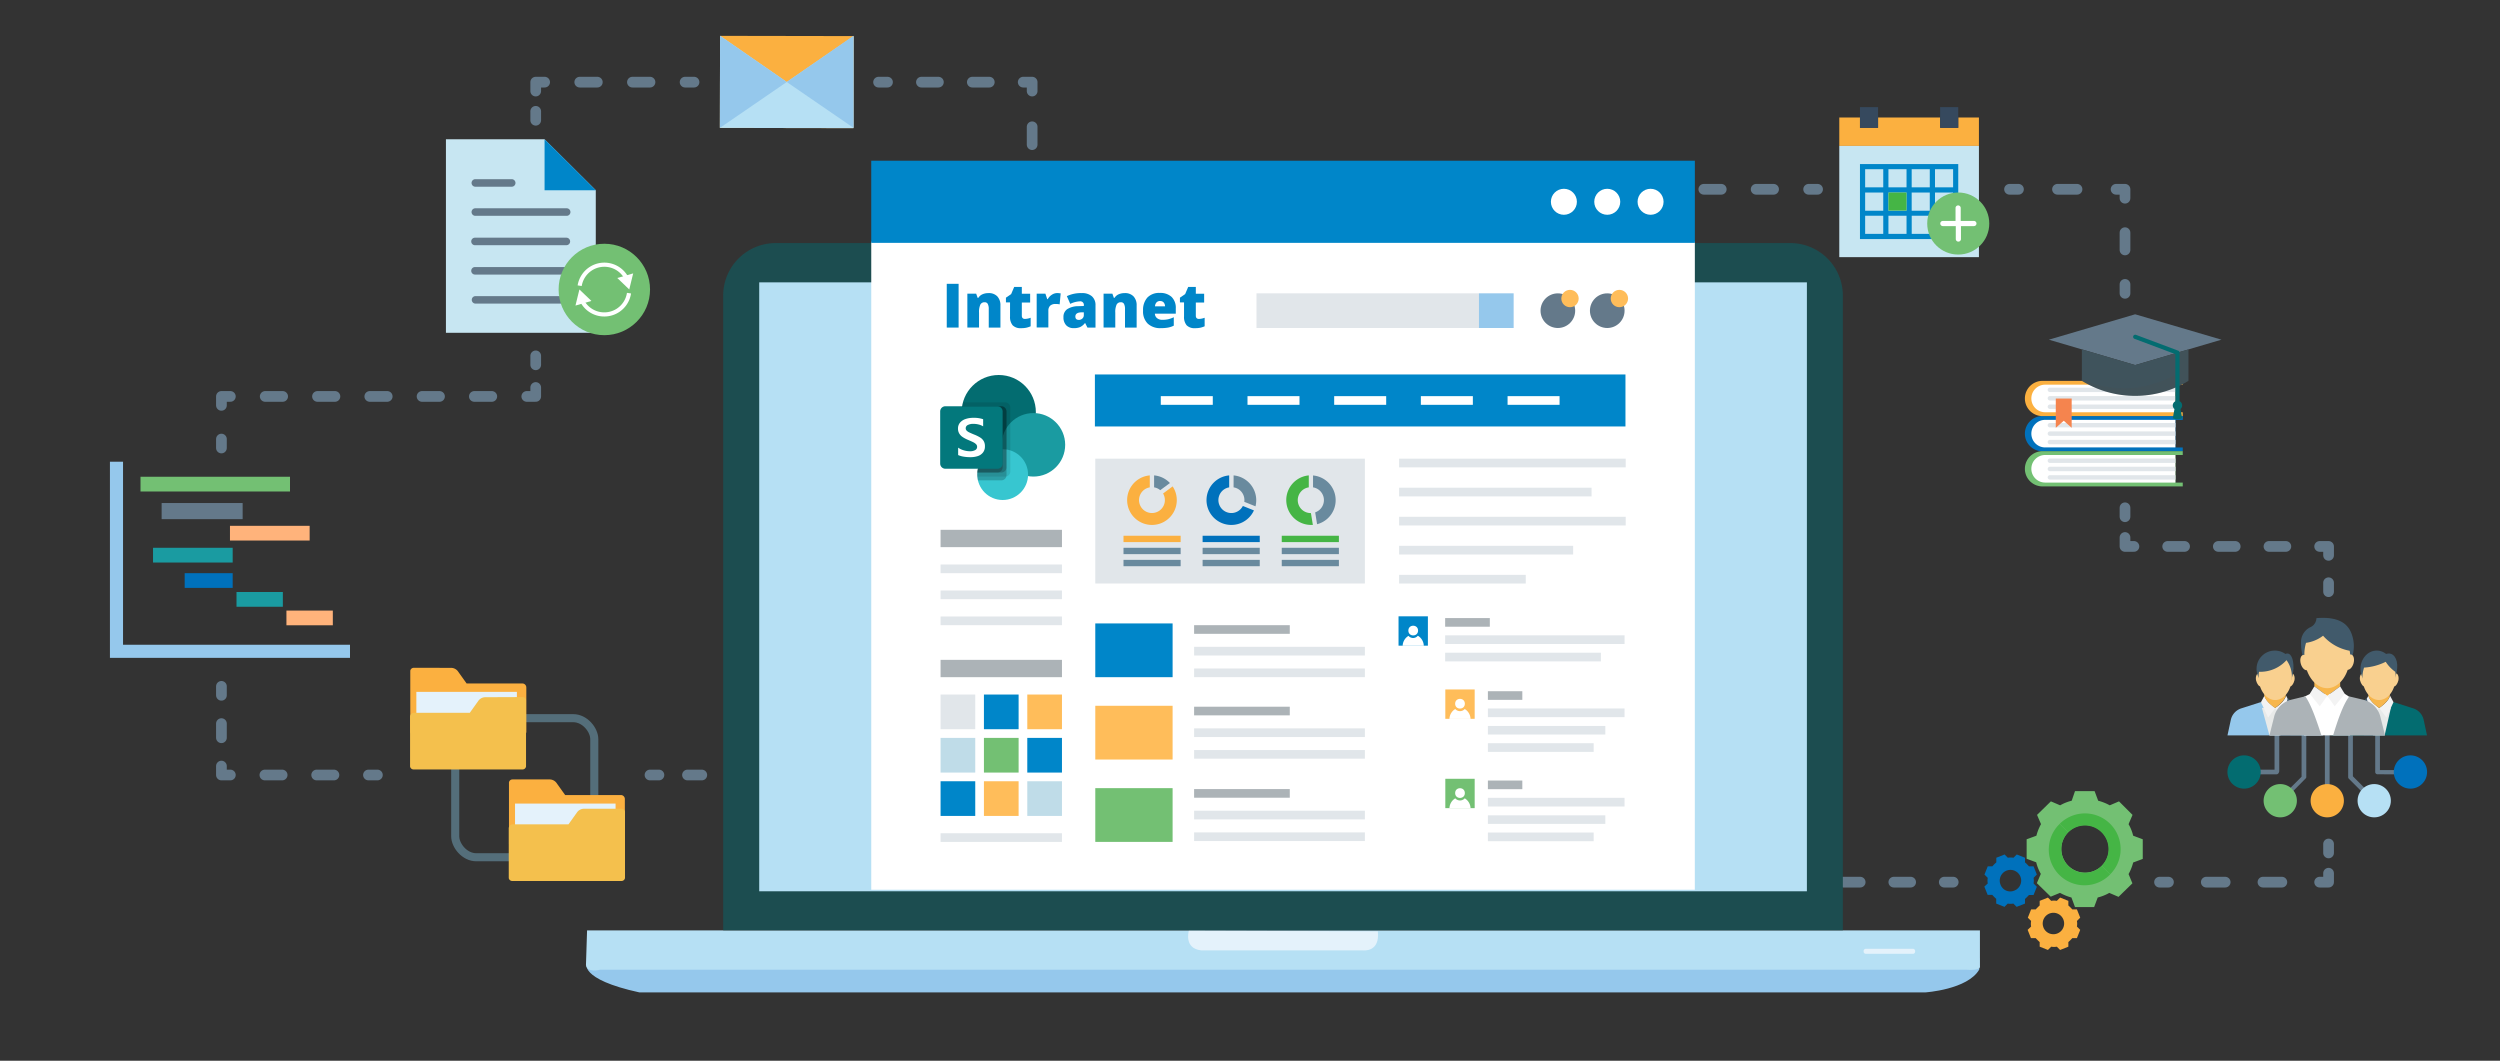<svg xmlns="http://www.w3.org/2000/svg" xmlns:xlink="http://www.w3.org/1999/xlink" viewBox="0 0 700 297"><rect x="0" y="0" width="700" height="297" fill="#333333" stroke="none"/><defs><style>.cls-1,.cls-10,.cls-11,.cls-12,.cls-13,.cls-14,.cls-15,.cls-16,.cls-3,.cls-36,.cls-4,.cls-44,.cls-5,.cls-6,.cls-7,.cls-8,.cls-9{fill:none;}.cls-2,.cls-55,.cls-56{isolation:isolate;}.cls-10,.cls-11,.cls-12,.cls-13,.cls-14,.cls-15,.cls-16,.cls-3,.cls-4,.cls-5,.cls-53,.cls-6,.cls-7,.cls-8,.cls-9{stroke:#64798a;}.cls-10,.cls-11,.cls-12,.cls-13,.cls-14,.cls-15,.cls-16,.cls-3,.cls-4,.cls-5,.cls-6,.cls-7,.cls-8,.cls-9{stroke-linecap:round;stroke-linejoin:round;stroke-width:3px;}.cls-4{stroke-dasharray:4.71 9.42;}.cls-5{stroke-dasharray:5.29 10.58;}.cls-6{stroke-dasharray:4.73 9.45;}.cls-7{stroke-dasharray:5.47 10.93;}.cls-8{stroke-dasharray:4.83 9.65;}.cls-9{stroke-dasharray:4.75 9.5;}.cls-10{stroke-dasharray:5 10;}.cls-11{stroke-dasharray:4.88 9.77;}.cls-12{stroke-dasharray:4.92 9.83;}.cls-13{stroke-dasharray:4.88 9.76;}.cls-14{stroke-dasharray:4.83 9.67;}.cls-15{stroke-dasharray:3.96 7.93;}.cls-16{stroke-dasharray:4 8;}.cls-17{fill:#95c8ec;}.cls-18{fill:#b6e0f4;}.cls-19{fill:#e4f2fb;}.cls-20{fill:url(#linear-gradient);}.cls-21{fill:#1c4d50;}.cls-22{fill:#fff;}.cls-23{fill:#0086c9;}.cls-24{fill:#e1e6ea;}.cls-25{fill:#ffbd5a;}.cls-26{fill:#73c073;}.cls-27{fill:#acb3b7;}.cls-28{fill:#bfdce8;}.cls-29,.cls-53{fill:#64798a;}.cls-30{fill:#698a9e;}.cls-31{fill:#fbb040;}.cls-32{fill:#0071bc;}.cls-33{fill:#45b545;}.cls-34{fill:#c7e6f2;}.cls-35{fill:#36495e;}.cls-36{stroke:#546e7a;stroke-width:2.26px;}.cls-36,.cls-44,.cls-53{stroke-miterlimit:10;}.cls-37{fill:#f4c04d;}.cls-38{fill:#036c70;}.cls-39{fill:#f9d08f;}.cls-40{fill:#415a6b;}.cls-41{fill:#e8eae9;}.cls-42{fill:#f3f3f3;}.cls-43{fill:#f7b64c;}.cls-44{stroke:#fff;stroke-width:1.16px;}.cls-45{clip-path:url(#clip-path);}.cls-46{clip-path:url(#clip-path-2);}.cls-47{clip-path:url(#clip-path-3);}.cls-48{fill:#f5844e;}.cls-49{fill:#3f535c;}.cls-50{fill:#594a42;opacity:0.1;mix-blend-mode:multiply;}.cls-51{fill:#1a9ba1;}.cls-52{fill:#ffb37b;}.cls-53{stroke-width:0.38px;}.cls-54{fill:#37c6d0;}.cls-55{opacity:0.1;}.cls-56{opacity:0.2;}.cls-57{fill:#03787c;}</style><linearGradient id="linear-gradient" x1="385.56" y1="260.88" x2="385.56" y2="260.76" gradientUnits="userSpaceOnUse"><stop offset="0.02" stop-color="#5f6767"/><stop offset="0.48" stop-color="#676b6c"/><stop offset="0.51" stop-color="#717576"/><stop offset="0.62" stop-color="#878a8b"/><stop offset="0.72" stop-color="#949899"/><stop offset="0.81" stop-color="#999c9d"/></linearGradient><clipPath id="clip-path"><path class="cls-1" d="M609.11,115.43v-7.72H572.64a3.86,3.86,0,1,0,0,7.72Z"/></clipPath><clipPath id="clip-path-2"><path class="cls-1" d="M609.11,125.28v-7.72H572.64a3.86,3.86,0,1,0,0,7.72Z"/></clipPath><clipPath id="clip-path-3"><path class="cls-1" d="M609.11,135.12V127.4H572.64a3.86,3.86,0,1,0,0,7.72Z"/></clipPath></defs><title>SharePoint business intranet</title><g class="cls-2"><g id="Layer_3" data-name="Layer 3"><line class="cls-3" x1="546.9" y1="247" x2="544.4" y2="247"/><line class="cls-4" x1="534.98" y1="247" x2="483.16" y2="247"/><line class="cls-3" x1="478.45" y1="247" x2="475.95" y2="247"/><line class="cls-3" x1="652" y1="236.32" x2="652" y2="238.82"/><polyline class="cls-3" points="652 244.5 652 247 649.5 247"/><line class="cls-5" x1="638.92" y1="247" x2="612.46" y2="247"/><line class="cls-3" x1="607.17" y1="247" x2="604.67" y2="247"/><line class="cls-3" x1="595" y1="142.18" x2="595" y2="144.68"/><polyline class="cls-3" points="595 150.5 595 153 597.5 153"/><line class="cls-6" x1="606.95" y1="153" x2="644.77" y2="153"/><polyline class="cls-3" points="649.5 153 652 153 652 155.5"/><line class="cls-3" x1="652" y1="163.17" x2="652" y2="165.67"/><line class="cls-3" x1="562.67" y1="53" x2="565.17" y2="53"/><line class="cls-7" x1="576.1" y1="53" x2="587.03" y2="53"/><polyline class="cls-3" points="592.5 53 595 53 595 55.5"/><line class="cls-8" x1="595" y1="65.15" x2="595" y2="74.81"/><line class="cls-3" x1="595" y1="79.63" x2="595" y2="82.13"/><line class="cls-3" x1="246" y1="23" x2="248.5" y2="23"/><line class="cls-9" x1="258" y1="23" x2="281.75" y2="23"/><polyline class="cls-3" points="286.5 23 289 23 289 25.5"/><line class="cls-10" x1="289" y1="35.5" x2="289" y2="45.5"/><polyline class="cls-3" points="289 50.5 289 53 291.5 53"/><line class="cls-11" x1="301.27" y1="53" x2="501.54" y2="53"/><line class="cls-3" x1="506.42" y1="53" x2="508.92" y2="53"/><line class="cls-3" x1="150" y1="33.67" x2="150" y2="31.17"/><polyline class="cls-3" points="150 25.5 150 23 152.5 23"/><line class="cls-12" x1="162.33" y1="23" x2="186.92" y2="23"/><line class="cls-3" x1="191.83" y1="23" x2="194.33" y2="23"/><line class="cls-3" x1="62" y1="125.44" x2="62" y2="122.94"/><polyline class="cls-3" points="62 113.5 62 111 64.5 111"/><line class="cls-13" x1="74.26" y1="111" x2="142.62" y2="111"/><polyline class="cls-3" points="147.5 111 150 111 150 108.5"/><line class="cls-3" x1="150" y1="102.14" x2="150" y2="99.64"/><line class="cls-3" x1="105.67" y1="217" x2="103.17" y2="217"/><line class="cls-14" x1="93.5" y1="217" x2="69.33" y2="217"/><polyline class="cls-3" points="64.5 217 62 217 62 214.5"/><line class="cls-15" x1="62" y1="206.57" x2="62" y2="198.65"/><line class="cls-3" x1="62" y1="194.68" x2="62" y2="192.18"/><line class="cls-3" x1="219" y1="217" x2="216.5" y2="217"/><line class="cls-16" x1="208.5" y1="217" x2="188.5" y2="217"/><line class="cls-3" x1="184.5" y1="217" x2="182" y2="217"/></g><g id="Layer_1" data-name="Layer 1"><path class="cls-17" d="M164.29,269.62s-2.42,4.51,14.77,8.26H539s12-.77,15.21-6.45l0-3.11Z"/><path class="cls-18" d="M164.38,260.52h390v10s.59,1.34-4,1H168s-3.59,1-3.93-1.34Z"/><path class="cls-19" d="M536.24,266.37a.64.64,0,0,1-.58.7H522.39a.64.64,0,0,1-.58-.7h0a.65.65,0,0,1,.58-.71h13.27a.65.65,0,0,1,.58.71Z"/><path class="cls-19" d="M332.88,260.6s-1.5,5,3.51,5.51h45.24s4.81.63,4.17-5.34Z"/><path class="cls-20" d="M385.56,260.88v-.12h0A.58.58,0,0,0,385.56,260.88Z"/><path class="cls-21" d="M516,260.48V82.73a14.71,14.71,0,0,0-14.67-14.67H217.16a14.71,14.71,0,0,0-14.67,14.67V260.48Z"/><rect class="cls-18" x="212.58" y="79.06" width="293.35" height="170.5"/><g id="website"><path class="cls-22" d="M474.55,249.12H243.95V68c0-10,230.61-10,230.61,0Z"/><rect class="cls-23" x="243.95" y="45" width="230.61" height="23"/><circle class="cls-22" cx="437.89" cy="56.5" r="3.64"/><circle class="cls-22" cx="450.03" cy="56.5" r="3.64"/><circle class="cls-22" cx="462.16" cy="56.5" r="3.64"/><rect class="cls-24" x="306.68" y="128.43" width="75.49" height="34.95"/><rect class="cls-23" x="306.68" y="174.56" width="21.65" height="15.05"/><rect class="cls-25" x="306.68" y="197.62" width="21.65" height="15.05"/><rect class="cls-26" x="306.68" y="220.68" width="21.65" height="15.05"/><rect class="cls-23" x="306.57" y="104.85" width="148.56" height="14.56"/><rect class="cls-22" x="325.02" y="110.92" width="14.56" height="2.43"/><rect class="cls-22" x="349.3" y="110.92" width="14.56" height="2.43"/><rect class="cls-22" x="373.57" y="110.92" width="14.56" height="2.43"/><rect class="cls-22" x="397.84" y="110.92" width="14.56" height="2.43"/><rect class="cls-22" x="422.12" y="110.92" width="14.56" height="2.43"/><rect class="cls-24" x="351.82" y="82.13" width="62.3" height="9.71"/><rect class="cls-27" x="263.36" y="148.35" width="33.99" height="4.85"/><rect class="cls-24" x="263.36" y="158.06" width="33.99" height="2.43"/><rect class="cls-24" x="263.36" y="165.34" width="33.99" height="2.43"/><rect class="cls-24" x="263.36" y="172.62" width="33.99" height="2.43"/><rect class="cls-27" x="263.36" y="184.76" width="33.99" height="4.85"/><rect class="cls-24" x="263.36" y="194.47" width="9.71" height="9.71"/><rect class="cls-24" x="391.75" y="128.43" width="63.45" height="2.43"/><rect class="cls-24" x="391.75" y="136.56" width="53.89" height="2.43"/><rect class="cls-24" x="391.75" y="144.7" width="63.45" height="2.43"/><rect class="cls-24" x="391.75" y="152.83" width="48.73" height="2.43"/><rect class="cls-24" x="391.75" y="160.96" width="35.46" height="2.43"/><rect class="cls-23" x="275.5" y="194.47" width="9.71" height="9.71"/><rect class="cls-25" x="287.64" y="194.47" width="9.71" height="9.71"/><rect class="cls-28" x="263.36" y="206.61" width="9.71" height="9.71"/><rect class="cls-26" x="275.5" y="206.61" width="9.71" height="9.71"/><rect class="cls-23" x="287.64" y="206.61" width="9.71" height="9.71"/><rect class="cls-23" x="263.36" y="218.75" width="9.71" height="9.71"/><rect class="cls-25" x="275.5" y="218.75" width="9.71" height="9.71"/><rect class="cls-28" x="287.64" y="218.75" width="9.71" height="9.71"/><rect class="cls-24" x="263.36" y="233.31" width="33.99" height="2.43"/><rect class="cls-27" x="334.35" y="175.05" width="26.79" height="2.42"/><rect class="cls-24" x="334.35" y="181.11" width="47.82" height="2.43"/><rect class="cls-24" x="334.35" y="187.18" width="47.82" height="2.42"/><rect class="cls-27" x="334.35" y="197.88" width="26.79" height="2.42"/><rect class="cls-24" x="334.35" y="203.94" width="47.82" height="2.43"/><rect class="cls-24" x="334.35" y="210.01" width="47.82" height="2.42"/><rect class="cls-27" x="334.35" y="220.94" width="26.79" height="2.42"/><rect class="cls-24" x="334.35" y="227" width="47.82" height="2.43"/><rect class="cls-24" x="334.35" y="233.07" width="47.82" height="2.42"/><rect class="cls-23" x="391.59" y="172.57" width="8.22" height="8.22"/><path class="cls-22" d="M395.7,178.64a1.76,1.76,0,0,1-1.33-.6,3.39,3.39,0,0,0-1.63,2.79h5.92A3.39,3.39,0,0,0,397,178,1.76,1.76,0,0,1,395.7,178.64Z"/><circle class="cls-22" cx="395.7" cy="176.56" r="1.36"/><rect class="cls-27" x="404.64" y="173.06" width="12.51" height="2.42"/><rect class="cls-24" x="404.64" y="177.89" width="50.24" height="2.43"/><rect class="cls-24" x="404.64" y="182.76" width="43.61" height="2.43"/><rect class="cls-25" x="404.69" y="193.05" width="8.22" height="8.22"/><path class="cls-22" d="M408.8,199.12a1.76,1.76,0,0,1-1.33-.6,3.39,3.39,0,0,0-1.63,2.79h5.92a3.39,3.39,0,0,0-1.63-2.79A1.76,1.76,0,0,1,408.8,199.12Z"/><circle class="cls-22" cx="408.8" cy="197.04" r="1.36"/><rect class="cls-27" x="416.61" y="193.54" width="9.64" height="2.42"/><rect class="cls-24" x="416.61" y="198.37" width="38.26" height="2.43"/><rect class="cls-24" x="416.61" y="203.27" width="32.88" height="2.4"/><rect class="cls-24" x="416.61" y="208.1" width="29.62" height="2.43"/><rect class="cls-26" x="404.69" y="218.06" width="8.22" height="8.22"/><path class="cls-22" d="M408.8,224.13a1.76,1.76,0,0,1-1.33-.6,3.39,3.39,0,0,0-1.63,2.79h5.92a3.39,3.39,0,0,0-1.63-2.79A1.76,1.76,0,0,1,408.8,224.13Z"/><circle class="cls-22" cx="408.8" cy="222.06" r="1.36"/><rect class="cls-27" x="416.61" y="218.55" width="9.64" height="2.42"/><rect class="cls-24" x="416.61" y="223.39" width="38.26" height="2.43"/><rect class="cls-24" x="416.61" y="228.29" width="32.88" height="2.4"/><rect class="cls-24" x="416.61" y="233.11" width="29.62" height="2.43"/><rect class="cls-17" x="414.11" y="82.13" width="9.71" height="9.71"/><circle class="cls-29" cx="436.2" cy="86.99" r="4.85"/><circle class="cls-25" cx="439.6" cy="83.59" r="2.43"/><circle class="cls-29" cx="450.03" cy="86.99" r="4.85"/><circle class="cls-25" cx="453.43" cy="83.59" r="2.43"/></g><path class="cls-23" d="M265.09,91.72V79.47h3.32V91.72Z"/><path class="cls-23" d="M276.85,91.72V86.54a3,3,0,0,0-.27-1.43.93.93,0,0,0-.88-.48,1.27,1.27,0,0,0-1.2.66,5,5,0,0,0-.37,2.27v4.15h-3.27V82.23h2.47l.41,1.17h.19a2.59,2.59,0,0,1,1.16-1,4.1,4.1,0,0,1,1.7-.33,3.23,3.23,0,0,1,2.45.91,3.57,3.57,0,0,1,.88,2.57v6.17Z"/><path class="cls-23" d="M287,89.3a4.87,4.87,0,0,0,1.58-.33v2.39a6.42,6.42,0,0,1-1.26.41,7.12,7.12,0,0,1-1.4.12,3.07,3.07,0,0,1-2.38-.81,3.62,3.62,0,0,1-.73-2.48V84.68h-1.15V83.35l1.46-1,.85-2h2.14v1.9h2.33v2.45h-2.33v3.69Q286.12,89.3,287,89.3Z"/><path class="cls-23" d="M296,82.06a4.71,4.71,0,0,1,.81.07l.18,0-.29,3.09a4.79,4.79,0,0,0-1.11-.1,2.12,2.12,0,0,0-1.56.49,1.92,1.92,0,0,0-.49,1.41v4.67h-3.27V82.23h2.44l.51,1.52h.16a3.28,3.28,0,0,1,1.14-1.22A2.74,2.74,0,0,1,296,82.06Z"/><path class="cls-23" d="M304.48,91.72l-.63-1.26h-.07a3.73,3.73,0,0,1-1.35,1.12,4.46,4.46,0,0,1-1.78.3,2.79,2.79,0,0,1-2.11-.8,3.14,3.14,0,0,1-.77-2.26,2.57,2.57,0,0,1,1.06-2.26,5.77,5.77,0,0,1,3.06-.83l1.58-.05v-.13a1,1,0,0,0-1.16-1.17,6.91,6.91,0,0,0-2.64.7l-.95-2.16a9.1,9.1,0,0,1,4.19-.85,4.07,4.07,0,0,1,2.83.9,3.23,3.23,0,0,1,1,2.53v6.22Zm-2.43-2.14a1.48,1.48,0,0,0,1-.38,1.25,1.25,0,0,0,.42-1v-.74l-.75,0q-1.62.06-1.62,1.19Q301.13,89.57,302.06,89.57Z"/><path class="cls-23" d="M315,91.72V86.54a3,3,0,0,0-.27-1.43.93.93,0,0,0-.88-.48,1.27,1.27,0,0,0-1.2.66,5,5,0,0,0-.37,2.27v4.15H309V82.23h2.47l.41,1.17h.19a2.59,2.59,0,0,1,1.16-1,4.1,4.1,0,0,1,1.7-.33,3.23,3.23,0,0,1,2.45.91,3.57,3.57,0,0,1,.88,2.57v6.17Z"/><path class="cls-23" d="M325.05,91.88a5.09,5.09,0,0,1-3.68-1.26A4.75,4.75,0,0,1,320.06,87a5.17,5.17,0,0,1,1.21-3.69,4.54,4.54,0,0,1,3.47-1.29,4.6,4.6,0,0,1,3.31,1.12,4.25,4.25,0,0,1,1.17,3.22v1.46h-5.85A1.63,1.63,0,0,0,324,89.1a2.28,2.28,0,0,0,1.5.45,7.22,7.22,0,0,0,1.59-.16,7.88,7.88,0,0,0,1.57-.56v2.35a5.77,5.77,0,0,1-1.59.54A11,11,0,0,1,325.05,91.88Zm-.19-7.6a1.36,1.36,0,0,0-1,.36,1.71,1.71,0,0,0-.46,1.14h2.81a1.63,1.63,0,0,0-.39-1.1A1.28,1.28,0,0,0,324.86,84.29Z"/><path class="cls-23" d="M335.72,89.3a4.87,4.87,0,0,0,1.58-.33v2.39a6.42,6.42,0,0,1-1.26.41,7.12,7.12,0,0,1-1.4.12,3.07,3.07,0,0,1-2.38-.81,3.62,3.62,0,0,1-.73-2.48V84.68h-1.15V83.35l1.46-1,.85-2h2.14v1.9h2.33v2.45h-2.33v3.69Q334.83,89.3,335.72,89.3Z"/><path class="cls-30" d="M323.15,136.46a3.61,3.61,0,0,1,1.72.79l2.71-2a6.93,6.93,0,0,0-4.43-2.14Z"/><path class="cls-31" d="M325.66,138.18a3.62,3.62,0,1,1-3.72-1.72v-3.35a6.95,6.95,0,1,0,6.4,3.08Z"/><path class="cls-30" d="M345.4,136.46a3.59,3.59,0,0,1,3,4.05l3.14,1.26a7,7,0,0,0-6.13-8.66Z"/><path class="cls-32" d="M348,141.67a3.62,3.62,0,1,1-3.83-5.21v-3.35a6.95,6.95,0,1,0,6.93,9.8Z"/><path class="cls-33" d="M367.06,143.66h0a3.62,3.62,0,0,1-.6-7.2v-3.35a6.95,6.95,0,0,0,.6,13.87l.54,0Z"/><path class="cls-30" d="M367.65,133.11v3.35a3.62,3.62,0,0,1,.6,7l.53,3.32a6.95,6.95,0,0,0-1.13-13.65Z"/><rect class="cls-31" x="314.58" y="150.01" width="16" height="1.78"/><rect class="cls-30" x="314.58" y="153.38" width="16" height="1.78"/><rect class="cls-30" x="314.58" y="156.76" width="16" height="1.78"/><rect class="cls-32" x="336.73" y="150.01" width="16" height="1.78"/><rect class="cls-30" x="336.73" y="153.38" width="16" height="1.78"/><rect class="cls-30" x="336.73" y="156.76" width="16" height="1.78"/><rect class="cls-33" x="358.89" y="150.01" width="16" height="1.78"/><rect class="cls-30" x="358.89" y="153.38" width="16" height="1.78"/><rect class="cls-30" x="358.89" y="156.76" width="16" height="1.78"/><rect class="cls-31" x="207.39" y="4.27" width="25.78" height="37.38" transform="translate(196.94 243.2) rotate(-89.9)"/><polygon class="cls-18" points="201.57 35.81 220.26 35.85 238.96 35.88 238.98 22.99 239 10.1 220.29 22.96 201.62 10.03 201.59 22.93 201.57 35.81"/><polygon class="cls-17" points="201.57 35.81 220.29 22.96 201.62 10.03 201.59 22.93 201.57 35.81"/><polygon class="cls-17" points="239 35.81 220.28 22.96 238.96 10.03 238.98 22.93 239 35.81"/><polygon class="cls-31" points="548.31 32.9 548.31 35.79 543.24 35.79 543.24 32.9 525.86 32.9 525.86 35.79 520.79 35.79 520.79 32.9 515 32.9 515 40.86 554.1 40.86 554.1 32.9 548.31 32.9"/><polygon class="cls-34" points="520.79 40.86 515 40.86 515 72 554.1 72 554.1 40.86 548.31 40.86 543.24 40.86 525.86 40.86 520.79 40.86"/><path class="cls-23" d="M541.79,45.93h-21v21h27.52v-21Zm-6.52,1.45h5.07v5.07h-5.07ZM540.34,59h-5.07V53.9h5.07ZM528.76,53.9h5.07V59h-5.07Zm0-6.52h5.07v5.07h-5.07Zm-6.52,0h5.07v5.07h-5.07Zm0,6.52h5.07V59h-5.07Zm5.07,11.59h-5.07V60.41h5.07Zm6.52,0h-5.07V60.41h5.07Zm6.52,0h-5.07V60.41h5.07Zm6.52,0h-5.07V60.41h5.07Zm0-6.52h-5.07V53.9h5.07Zm-5.07-6.52V47.38h5.07v5.07Z"/><rect class="cls-35" x="520.79" y="30" width="5.07" height="5.79"/><rect class="cls-35" x="543.24" y="30" width="5.07" height="5.79"/><rect class="cls-33" x="528.76" y="53.9" width="5.07" height="5.07"/><circle class="cls-26" cx="548.31" cy="62.59" r="8.69"/><path class="cls-22" d="M552.66,61.86H549V58.24a.72.72,0,0,0-1.45,0v3.62H544a.72.72,0,1,0,0,1.45h3.62v3.62a.72.72,0,0,0,1.45,0V63.31h3.62a.72.72,0,1,0,0-1.45Z"/><rect class="cls-36" x="127.46" y="201.09" width="38.94" height="38.94" rx="5.89" ry="5.89"/><path class="cls-31" d="M154,218.24a2.44,2.44,0,0,1,1.77.91l2.47,3.46h15.6a1.12,1.12,0,0,1,1.12,1.12v12.53a1,1,0,0,1-1,.82H143.51a1,1,0,0,1-1-.82v-17.2a1,1,0,0,1,1-.82Z"/><path class="cls-19" d="M172.36,225H144.21v9h28.15Z"/><path class="cls-37" d="M163.41,226.45a2.44,2.44,0,0,0-1.77.91l-2.47,3.46h-15.6a1.12,1.12,0,0,0-1.12,1.12v13.92a1,1,0,0,0,1,.82H174a1,1,0,0,0,1-.82V227.27a1,1,0,0,0-1-.82Z"/><path class="cls-31" d="M126.41,187a2.44,2.44,0,0,1,1.77.91l2.47,3.46h15.6a1.12,1.12,0,0,1,1.12,1.12V205a1,1,0,0,1-1,.82H115.88a1,1,0,0,1-1-.82v-17.2a1,1,0,0,1,1-.82Z"/><path class="cls-19" d="M144.73,193.72H116.58v9h28.15Z"/><path class="cls-37" d="M135.78,195.22a2.44,2.44,0,0,0-1.77.91l-2.47,3.46h-15.6a1.12,1.12,0,0,0-1.12,1.12v13.92a1,1,0,0,0,1,.82h30.47a1,1,0,0,0,1-.82V196a1,1,0,0,0-1-.82Z"/></g><g id="Layer_2" data-name="Layer 2"><path class="cls-29" d="M645.76,217.56v-13.7h-1.32v13.63l-6.13,6.13.85.85,6.47-6.55A.51.51,0,0,0,645.76,217.56Z"/><circle class="cls-26" cx="638.47" cy="224.2" r="4.66"/><path class="cls-29" d="M636.87,215.5h-8.15v1.32h8.69c.39,0,.7-.33.78-.84V204.91h-1.32Z"/><circle class="cls-38" cx="628.34" cy="216.16" r="4.66"/><path class="cls-29" d="M658.81,217.37V203.86h-1.32v13.82a.66.66,0,0,0,.24.42l6.35,6.35.87-.94Z"/><circle class="cls-18" cx="664.78" cy="224.2" r="4.66"/><rect class="cls-29" x="650.97" y="203.86" width="1.32" height="19.95"/><circle class="cls-31" cx="651.63" cy="224.2" r="4.66"/><path class="cls-29" d="M674.53,216.82v-1.2h-8.15V205h-1.32v11.14a.65.65,0,0,0,.66.66Z"/><circle class="cls-32" cx="674.92" cy="216.16" r="4.66"/><path class="cls-39" d="M642.43,190.55c-.23.93-.82,1.75-1.28,1.63s-.82-.93-.58-2,.82-1.75,1.28-1.63S642.66,189.61,642.43,190.55Z"/><path class="cls-39" d="M631.71,190.55c.23.93.82,1.75,1.28,1.63s.82-.93.58-2-.82-1.75-1.28-1.63S631.48,189.61,631.71,190.55Z"/><circle class="cls-40" cx="636.95" cy="187.28" r="5.12"/><path class="cls-40" d="M642.08,188.1c-.35,2.79-1.63,5.12-2.91,5.12s-2-2.33-1.63-5.12,1.63-5.12,2.91-5.12S642.43,185.3,642.08,188.1Z"/><path class="cls-17" d="M650.46,205.92l-.93-4.31a4.36,4.36,0,0,0-2.91-3.26l-5.47-1.75-4.08,1.63L633,196.6l-5.47,1.75a4.36,4.36,0,0,0-2.91,3.26l-.93,4.31Z"/><polygon class="cls-41" points="638.58 205.92 640.33 198.23 633.34 198.23 635.44 205.92 638.58 205.92"/><path class="cls-42" d="M637.07,198.23s2.79-1.86,3-3.49l1,1.86-2,4.31Z"/><path class="cls-42" d="M637.07,198.23s-2.79-1.86-3-3.49l-1,1.86,2,4.31Z"/><path class="cls-43" d="M634,192.76v2c.23,1.63,3,3.49,3,3.49s2.79-1.86,3-3.49v-2Z"/><path class="cls-39" d="M632.53,188.1a6.15,6.15,0,0,0-.12,1.51c0,3.49,2.1,6.4,4.66,6.4s4.66-2.91,4.66-6.4a7.79,7.79,0,0,0-1.51-4.77A9.87,9.87,0,0,1,632.53,188.1Z"/><polygon class="cls-40" points="641.26 205.92 644.06 202.07 641.73 200.44 644.06 198.81 640.56 195.44 638.35 205.92 641.26 205.92"/><path class="cls-39" d="M671.54,190.55c-.23.93-.82,1.75-1.28,1.63s-.82-.93-.58-2,.82-1.75,1.28-1.63S671.77,189.61,671.54,190.55Z"/><path class="cls-39" d="M660.83,190.55c.23.93.82,1.75,1.28,1.63s.82-.93.58-2-.82-1.75-1.28-1.63S660.59,189.61,660.83,190.55Z"/><ellipse class="cls-40" cx="665.48" cy="187.28" rx="4.54" ry="5.12"/><path class="cls-40" d="M671.07,188.1c-.47,2.79-2.21,5.12-4,5.12s-2.68-2.33-2.21-5.12,2.21-5.12,4-5.12S671.65,185.3,671.07,188.1Z"/><path class="cls-38" d="M679.57,205.92l-.93-4.31a4.36,4.36,0,0,0-2.91-3.26l-5.47-1.75-4.08,1.63-4.08-1.63-5.47,1.75a4.36,4.36,0,0,0-2.91,3.26l-.93,4.31Z"/><polygon class="cls-41" points="667.7 205.92 669.44 198.23 662.46 198.23 664.43 205.92 667.7 205.92"/><path class="cls-42" d="M666.18,198.23s2.79-1.86,3-3.49l1,1.86-2,4.31Z"/><path class="cls-42" d="M666.18,198.23s-2.79-1.86-3-3.49l-1,1.86,2,4.31Z"/><path class="cls-43" d="M663.15,192.76v2c.23,1.63,3,3.49,3,3.49s2.79-1.86,3-3.49v-2Z"/><path class="cls-39" d="M668,185.3a15.62,15.62,0,0,1-6.06,1.63,9.17,9.17,0,0,0-.47,2.68c0,3.49,2.1,6.4,4.66,6.4s4.66-2.91,4.66-6.4a6.15,6.15,0,0,0-.12-1.51A10.13,10.13,0,0,1,668,185.3Z"/><polygon class="cls-40" points="661.99 205.92 664.9 205.92 662.69 195.44 659.2 198.81 661.52 200.44 659.2 202.07 661.99 205.92"/><polygon class="cls-22" points="645.1 195.14 646.83 194.27 656.52 194.27 658.03 195.25 658.03 205.92 645.1 205.92 645.1 195.14"/><path class="cls-27" d="M667.81,205.92l-1.28-5.12a6.55,6.55,0,0,0-4.89-4.89L657.8,195c-1.63,2.1-3.14,6.29-4.54,10.95h14.56Z"/><path class="cls-27" d="M650,205.92c-1.51-4.66-3-8.85-4.54-10.95l-3.84.93a6.55,6.55,0,0,0-4.89,4.89l-1.28,5.12H650Z"/><polygon class="cls-43" points="648.02 187.4 648.02 192.18 651.63 194.85 655.24 192.18 655.24 187.4 648.02 187.4"/><path class="cls-40" d="M648.6,173.08a2.84,2.84,0,0,1-1.75,2.56,4.62,4.62,0,0,0-2.56,4.43h0c0,5.82,3.38,10.13,7.45,10.13,3.26,0,6.06-2.68,7-6.75a9.71,9.71,0,0,0-.12-5.47C657.8,175.29,655.7,172.5,648.6,173.08Z"/><path class="cls-39" d="M650.46,178a10.21,10.21,0,0,1-4.77,2,11.51,11.51,0,0,0-.47,3.49c0,5.12,2.91,9.2,6.4,9.2s6.4-4.08,6.4-9.2a4.78,4.78,0,0,0-.12-1.28A13,13,0,0,1,650.46,178Z"/><ellipse class="cls-39" cx="657.8" cy="185.42" rx="2.21" ry="1.28" transform="translate(298.81 766.98) rotate(-74.06)"/><ellipse class="cls-39" cx="645.46" cy="185.46" rx="1.28" ry="2.21" transform="translate(-26.12 184.45) rotate(-15.94)"/><polygon class="cls-42" points="655.24 192.18 651.63 194.85 653.72 197.76 656.52 194.27 655.24 192.18"/><polygon class="cls-42" points="648.02 192.18 651.63 194.85 649.53 197.76 646.74 194.27 648.02 192.18"/><polygon class="cls-34" points="166.82 53.27 152.48 39 124.86 39 124.86 93.18 166.82 93.18 166.82 53.27"/><path class="cls-29" d="M133.09,60.43h25.58a1.05,1.05,0,0,0,0-2.11H133.09a1.05,1.05,0,0,0,0,2.11Z"/><path class="cls-29" d="M133.09,52.28h10.19a1.05,1.05,0,1,0,0-2.11H133.09a1.05,1.05,0,0,0,0,2.11Z"/><path class="cls-29" d="M158.59,66.55H133a1.05,1.05,0,0,0,0,2.11h25.58a1.05,1.05,0,0,0,0-2.11Z"/><path class="cls-29" d="M158.59,74.77H133a1.05,1.05,0,0,0,0,2.11h25.58a1.05,1.05,0,0,0,0-2.11Z"/><path class="cls-29" d="M158.59,82.92H133A1.05,1.05,0,0,0,133,85h25.58a1.05,1.05,0,0,0,0-2.11Z"/><polygon class="cls-23" points="152.48 39 152.48 53.27 166.82 53.27 152.48 39"/><circle class="cls-26" cx="169.21" cy="81.05" r="12.8"/><path class="cls-44" d="M176.12,82.08A7,7,0,0,1,163,84.3"/><polygon class="cls-22" points="165.59 84.26 162.23 81.05 161.13 85.56 165.59 84.26"/><path class="cls-44" d="M162.31,80a7,7,0,0,1,13.08-2.19"/><polygon class="cls-22" points="172.84 77.84 176.19 81.05 177.29 76.55 172.84 77.84"/><path class="cls-32" d="M609.11,125.28v-7.72h2.06v-1.06H572.12a4.93,4.93,0,1,0,0,9.85h39.05v-1.06Z"/><path class="cls-26" d="M609.11,135.12V127.4h2.06v-1.06H572.12a4.93,4.93,0,1,0,0,9.85h39.05v-1.06Z"/><path class="cls-31" d="M609.11,115.43v-7.72h2.06v-1.06H572.12a4.93,4.93,0,1,0,0,9.85h39.05v-1.06Z"/><path class="cls-22" d="M609.11,115.43v-7.72H572.64a3.86,3.86,0,1,0,0,7.72Z"/><path class="cls-22" d="M609.11,125.28v-7.72H572.64a3.86,3.86,0,1,0,0,7.72Z"/><path class="cls-22" d="M609.11,135.12V127.4H572.64a3.86,3.86,0,1,0,0,7.72Z"/><g class="cls-45"><path class="cls-24" d="M618.43,109.16a.63.63,0,0,1-.65.62H574a.63.63,0,0,1-.65-.62h0a.63.63,0,0,1,.65-.62h43.81a.63.63,0,0,1,.65.62Z"/><path class="cls-24" d="M618.43,111.52a.63.63,0,0,1-.65.62H574a.63.63,0,0,1-.65-.62h0a.63.63,0,0,1,.65-.62h43.81a.63.63,0,0,1,.65.62Z"/><path class="cls-24" d="M618.43,113.88a.63.63,0,0,1-.65.62H574a.63.63,0,0,1-.65-.62h0a.63.63,0,0,1,.65-.62h43.81a.63.63,0,0,1,.65.62Z"/></g><g class="cls-46"><path class="cls-24" d="M618.43,119.06a.63.63,0,0,1-.65.62H574a.63.63,0,0,1-.65-.62h0a.63.63,0,0,1,.65-.62h43.81a.63.63,0,0,1,.65.62Z"/><path class="cls-24" d="M618.43,121.42a.63.63,0,0,1-.65.62H574a.63.63,0,0,1-.65-.62h0a.63.63,0,0,1,.65-.62h43.81a.63.63,0,0,1,.65.62Z"/><path class="cls-24" d="M618.43,123.78a.63.63,0,0,1-.65.62H574a.63.63,0,0,1-.65-.62h0a.63.63,0,0,1,.65-.62h43.81a.63.63,0,0,1,.65.62Z"/></g><g class="cls-47"><path class="cls-24" d="M618.43,129a.63.63,0,0,1-.65.62H574a.63.63,0,0,1-.65-.62h0a.63.63,0,0,1,.65-.62h43.81a.63.63,0,0,1,.65.62Z"/><path class="cls-24" d="M618.43,131.31a.63.63,0,0,1-.65.62H574a.63.63,0,0,1-.65-.62h0a.63.63,0,0,1,.65-.62h43.81a.63.63,0,0,1,.65.62Z"/><path class="cls-24" d="M618.43,133.67a.63.63,0,0,1-.65.62H574a.63.63,0,0,1-.65-.62h0a.63.63,0,0,1,.65-.62h43.81a.63.63,0,0,1,.65.62Z"/></g><polygon class="cls-48" points="580.07 119.79 577.85 117.81 575.62 119.79 575.62 111.58 580.07 111.58 580.07 119.79"/><polygon class="cls-29" points="597.84 88 573.68 95.11 597.84 102.22 622.01 95.11 597.84 88"/><path class="cls-49" d="M597.84,102.22l-14.91-4.39v8.81a28.54,28.54,0,0,0,29.83,0V97.83Z"/><path class="cls-50" d="M609.66,98.74v5.78a28.54,28.54,0,0,1-26.73,1.64v.48a28.54,28.54,0,0,0,29.83,0V97.83Z"/><path class="cls-38" d="M611,113.51a1.31,1.31,0,0,0-.72-1.17V98.74a.59.59,0,0,0-.38-.55l-11.82-4.43a.59.59,0,0,0-.42,1.11l11.44,4.29v13.19a1.3,1.3,0,0,0-.25,2.17l-.47,2.59a3.25,3.25,0,0,0,2.62,0l-.47-2.59A1.3,1.3,0,0,0,611,113.51Z"/><rect class="cls-51" x="66.22" y="165.76" width="12.98" height="4.13"/><rect class="cls-52" x="80.2" y="170.96" width="12.99" height="4.12"/><rect class="cls-51" x="42.85" y="153.38" width="22.3" height="4.13"/><rect class="cls-52" x="64.39" y="147.23" width="22.31" height="4.12"/><rect class="cls-53" x="45.45" y="141.04" width="22.3" height="4.13"/><polygon class="cls-17" points="34.45 180.53 34.45 129.28 30.78 129.28 30.78 184.2 98 184.2 98 180.53 34.45 180.53"/><rect class="cls-26" x="39.34" y="133.49" width="41.86" height="4.13"/><rect class="cls-32" x="51.71" y="160.49" width="13.44" height="4.12"/><g id="STYLE_COLOR" data-name="STYLE COLOR"><circle class="cls-38" cx="279.65" cy="115.39" r="10.39"/><circle class="cls-51" cx="289.36" cy="124.55" r="8.89"/><circle class="cls-54" cx="280.75" cy="132.89" r="7.11"/><path class="cls-55" d="M281.48,112.66H269.63a10.4,10.4,0,0,0,10,13.13c.3,0,.6,0,.9,0v0a7.11,7.11,0,0,0-6.92,7.11q0,.28,0,.55h7.82a1.46,1.46,0,0,0,1.46-1.46V114.11A1.46,1.46,0,0,0,281.48,112.66Z"/><path class="cls-56" d="M280.38,113.75h-11a10.4,10.4,0,0,0,10.26,12c.3,0,.6,0,.9,0v0a7.11,7.11,0,0,0-6.73,8.75h6.55a1.46,1.46,0,0,0,1.46-1.46V115.21A1.46,1.46,0,0,0,280.38,113.75Z"/><path class="cls-56" d="M280.38,113.75h-11a10.4,10.4,0,0,0,10.26,12c.3,0,.6,0,.9,0v0a7.11,7.11,0,0,0-6.9,6.56h6.72a1.46,1.46,0,0,0,1.46-1.46V115.21A1.46,1.46,0,0,0,280.38,113.75Z"/><path class="cls-56" d="M279.29,113.75h-9.9a10.4,10.4,0,0,0,10.26,12c.3,0,.6,0,.9,0v0a7.11,7.11,0,0,0-6.9,6.56h5.63a1.46,1.46,0,0,0,1.46-1.46V115.21A1.46,1.46,0,0,0,279.29,113.75Z"/><path id="Back_Plate" data-name="Back Plate" class="cls-57" d="M264.71,113.75h14.58a1.46,1.46,0,0,1,1.46,1.46v14.58a1.46,1.46,0,0,1-1.46,1.46H264.71a1.46,1.46,0,0,1-1.46-1.46V115.21a1.46,1.46,0,0,1,1.46-1.46Z"/><path class="cls-22" d="M269.45,122.31a2.89,2.89,0,0,1-.9-1,2.58,2.58,0,0,1-.31-1.3,2.51,2.51,0,0,1,.58-1.69,3.44,3.44,0,0,1,1.55-1,6.54,6.54,0,0,1,2.12-.33,8,8,0,0,1,2.79.39v2a4.36,4.36,0,0,0-1.26-.52,6.12,6.12,0,0,0-1.48-.18A3.2,3.2,0,0,0,271,119a1,1,0,0,0-.6.91.92.92,0,0,0,.25.65,2.32,2.32,0,0,0,.69.49q.43.21,1.29.57l.18.07a10.61,10.61,0,0,1,1.62.8,2.9,2.9,0,0,1,1,1,2.8,2.8,0,0,1,.35,1.46,2.71,2.71,0,0,1-.55,1.76,3.05,3.05,0,0,1-1.46,1,6.62,6.62,0,0,1-2.08.3,11,11,0,0,1-1.88-.15,6.47,6.47,0,0,1-1.53-.44v-2.08a4.92,4.92,0,0,0,1.55.74,6,6,0,0,0,1.7.27,2.93,2.93,0,0,0,1.54-.33,1,1,0,0,0,.52-.93,1,1,0,0,0-.29-.71,3,3,0,0,0-.8-.56q-.51-.26-1.52-.68A8.6,8.6,0,0,1,269.45,122.31Z"/></g><path class="cls-26" d="M567.46,235v5.45l2.68,1a12.47,12.47,0,0,0,1.29,3.24l-1.11,2.59,3.88,3.79L576.8,250A13.93,13.93,0,0,0,580,251.3l1,2.68h5.36l1-2.68a12.47,12.47,0,0,0,3.24-1.29l2.59,1.11,3.88-3.79L596,244.74a13.93,13.93,0,0,0,1.29-3.24l2.68-1V235l-2.68-1a12.47,12.47,0,0,0-1.29-3.24l1.11-2.59-3.79-3.79-2.59,1.11a13.93,13.93,0,0,0-3.24-1.29l-1-2.68H581l-.92,2.68a12.47,12.47,0,0,0-3.24,1.29l-2.59-1.11-3.88,3.79,1.11,2.59a13.93,13.93,0,0,0-1.29,3.24Zm9.71,2.68a6.66,6.66,0,1,1,6.66,6.66A6.63,6.63,0,0,1,577.17,237.71Z"/><path class="cls-33" d="M579.11,242.43a6.58,6.58,0,0,0,9.34,0l2.4,2.4a10,10,0,1,1-14.14-14.14l2.4,2.4A6.58,6.58,0,0,0,579.11,242.43Z"/><path class="cls-33" d="M590.85,230.68a10,10,0,0,1,0,14.14l-2.4-2.4a6.6,6.6,0,0,0-9.34-9.34l-2.4-2.4A10,10,0,0,1,590.85,230.68Z"/><path class="cls-31" d="M567.74,260.36l.92,2.31H570a12.55,12.55,0,0,0,1.11,1.11v1.29l2.31.92.92-.92a4.49,4.49,0,0,0,1.57,0l.92.92,2.31-.92v-1.29a12.55,12.55,0,0,0,1.11-1.11h1.29l.92-2.31-.92-.92a4.49,4.49,0,0,0,0-1.57l.92-.92-.92-2.31h-1.29a12.55,12.55,0,0,0-1.11-1.11v-1.29l-2.31-.92-.92.92a4.49,4.49,0,0,0-1.57,0l-.92-.92-2.31.92v1.29a12.55,12.55,0,0,0-1.11,1.11h-1.29l-.92,2.31.92.92a4.49,4.49,0,0,0,0,1.57Zm4.44-.65a3,3,0,1,1,3.88,1.66A3,3,0,0,1,572.17,259.71Z"/><path class="cls-32" d="M555.62,248.25l.92,2.31h1.29a12.55,12.55,0,0,0,1.11,1.11V253l2.31.92.92-.92a4.49,4.49,0,0,0,1.57,0l.92.92L567,253v-1.29a12.55,12.55,0,0,0,1.11-1.11h1.29l.92-2.31-.92-.92a4.49,4.49,0,0,0,0-1.57l.92-.92-.92-2.31h-1.29a12.55,12.55,0,0,0-1.11-1.11v-1.29l-2.31-.92-.92.92a4.49,4.49,0,0,0-1.57,0l-.92-.92-2.31.92v1.29a12.55,12.55,0,0,0-1.11,1.11h-1.29l-.92,2.31.92.92a4.49,4.49,0,0,0,0,1.57Zm4.53-.55a3,3,0,1,1,3.88,1.66A2.9,2.9,0,0,1,560.15,247.7Z"/></g></g></svg>